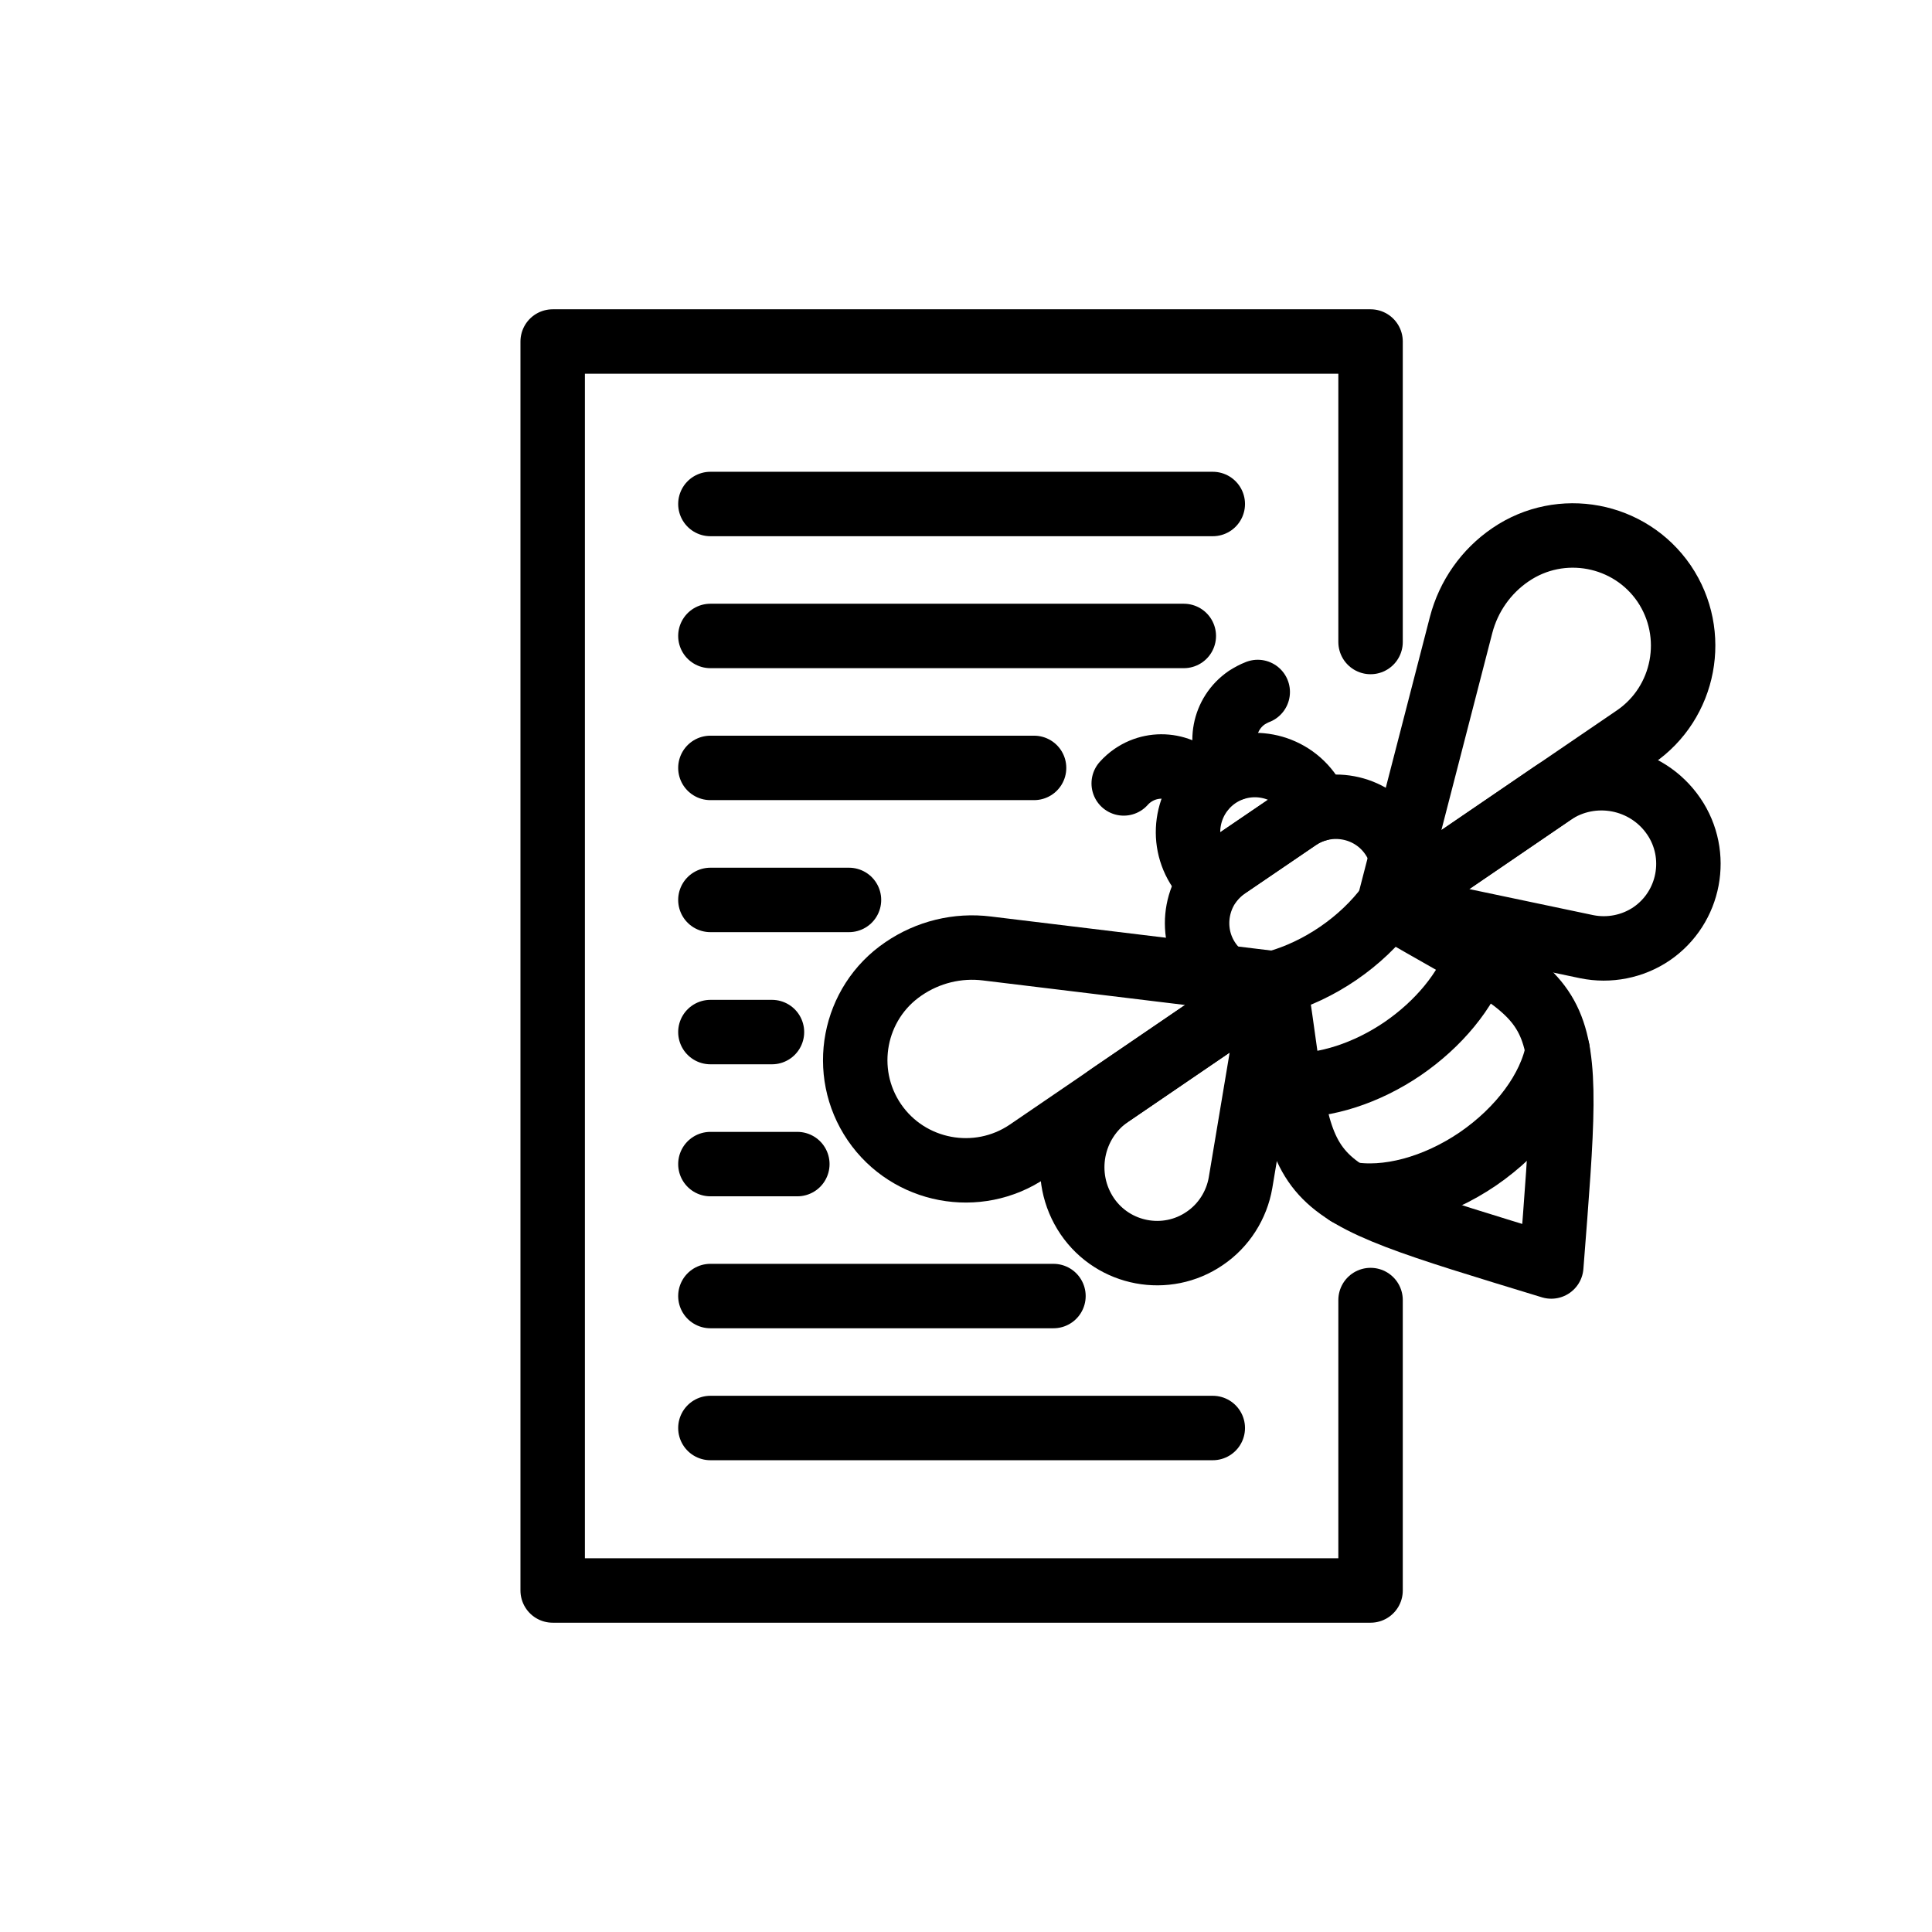 <?xml version="1.0" encoding="utf-8"?>
<!-- Generator: Adobe Illustrator 24.2.0, SVG Export Plug-In . SVG Version: 6.00 Build 0)  -->
<svg version="1.1" id="Vrstva_1" xmlns="http://www.w3.org/2000/svg" xmlns:xlink="http://www.w3.org/1999/xlink" x="0px" y="0px"
	 viewBox="0 0 300 300" style="enable-background:new 0 0 300 300;" xml:space="preserve">
<style type="text/css">
	.st0{fill:none;stroke:#000000;stroke-width:10.006;stroke-linecap:round;stroke-linejoin:round;stroke-miterlimit:10;}
</style>
<g>
	<path class="st0" d="M192.63,183.65c-0.6,3.49-2.61,6.66-5.56,8.65c-5.95,4.08-14.14,2.55-18.23-3.43
		c-4.2-6.18-2.61-14.63,3.57-18.85l25.4-17.32L192.63,183.65z"/>
	<path class="st0" d="M246.38,147c3.46,0.71,7.14,0,10.09-2.01c5.95-4.08,7.51-12.25,3.43-18.23c-4.22-6.18-12.67-7.77-18.85-3.57
		l-25.4,17.35L246.38,147z"/>
	<path class="st0" d="M135.77,174.26c-5.33-7.82-3.29-18.51,4.51-23.81c3.8-2.61,8.42-3.74,12.98-3.17l44.56,5.41l-38.21,26.08
		C151.79,184.07,141.1,182.06,135.77,174.26L135.77,174.26z"/>
	<path class="st0" d="M258.4,90.61c-5.33-7.8-16.02-9.81-23.84-4.48c-3.8,2.58-6.52,6.46-7.68,10.91l-11.23,43.48l38.24-26.08
		C261.68,109.12,263.7,98.44,258.4,90.61L258.4,90.61z"/>
	<path class="st0" d="M215.62,140.59c-4.17,5.64-10.77,10.18-17.63,12.05c5.13,33.08,0.28,31.01,42.89,44.02
		c1.73-22.2,2.61-32-0.54-38.35C237.19,151.96,229.99,149.06,215.62,140.59L215.62,140.59z"/>
	<path class="st0" d="M190.11,151.76c-0.91-0.68-1.73-1.53-2.41-2.52l0,0c-3.26-4.76-2.01-11.37,2.78-14.63l11.03-7.51
		c4.79-3.26,11.37-2.04,14.63,2.75l0,0c0.68,0.99,1.16,2.07,1.47,3.15"/>
	<path class="st0" d="M189,120.6c4.76-3.23,11.23-2.01,14.46,2.75c0.51,0.71,0.88,1.5,1.19,2.3c-1.11,0.28-2.15,0.77-3.15,1.45
		l-11.03,7.51c-0.99,0.68-1.81,1.47-2.49,2.38c-0.62-0.54-1.22-1.19-1.7-1.93C183.05,130.33,184.27,123.86,189,120.6L189,120.6z"/>
	<path class="st0" d="M229.48,148.58c-1.81,5.24-6.09,10.43-11.68,14.26c-5.58,3.8-11.99,5.87-17.52,5.67"/>
	<path class="st0" d="M241.87,163.12c-1.13,6.01-5.81,12.33-12.39,16.84c-6.58,4.48-14.17,6.52-20.21,5.39"/>
	<path class="st0" d="M174.49,121.65c0.43-0.48,0.88-0.88,1.42-1.25c3.6-2.47,8.5-1.53,10.97,2.07"/>
	<path class="st0" d="M195.3,107.45c-0.6,0.23-1.16,0.54-1.7,0.88c-3.6,2.47-4.54,7.37-2.07,10.97"/>
	<polyline class="st0" points="212.82,201.87 212.82,246.97 85.82,246.97 85.82,53.03 212.82,53.03 212.82,99.69 	"/>
	<line class="st0" x1="110.31" y1="78.26" x2="188.32" y2="78.26"/>
	<line class="st0" x1="110.31" y1="98.75" x2="183.82" y2="98.75"/>
	<line class="st0" x1="110.31" y1="119.24" x2="160.57" y2="119.24"/>
	<line class="st0" x1="110.31" y1="139.74" x2="131.83" y2="139.74"/>
	<line class="st0" x1="110.31" y1="160.26" x2="119.87" y2="160.26"/>
	<line class="st0" x1="110.31" y1="180.76" x2="123.81" y2="180.76"/>
	<line class="st0" x1="110.31" y1="201.25" x2="163.58" y2="201.25"/>
	<line class="st0" x1="110.31" y1="221.74" x2="188.32" y2="221.74"/>
</g>
</svg>
